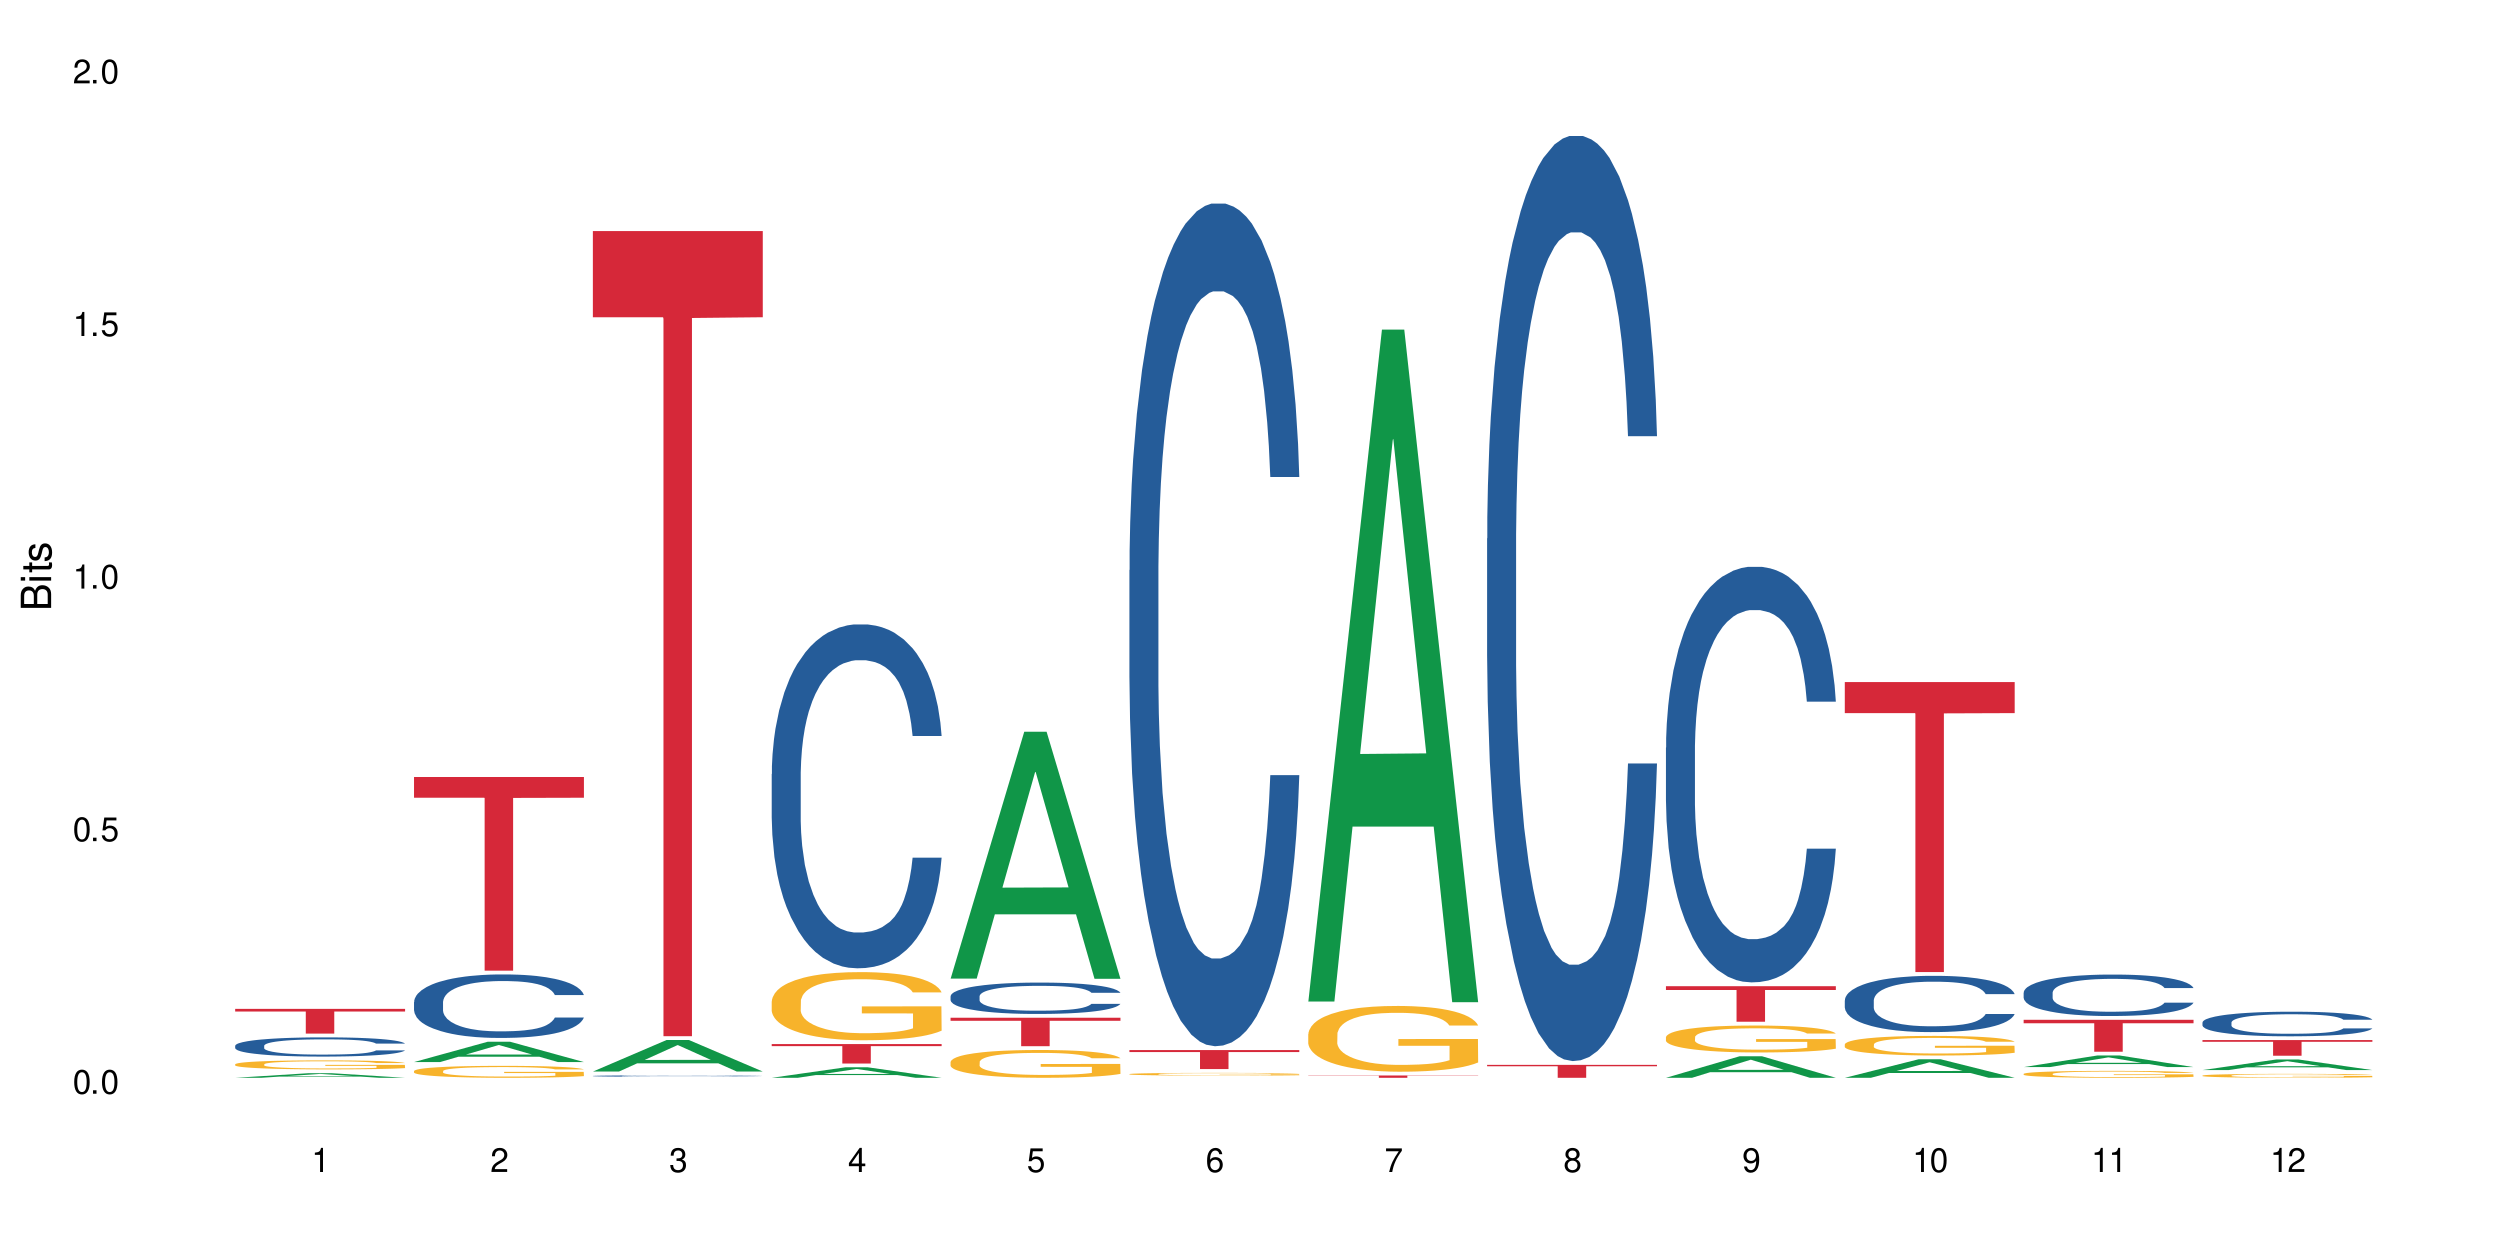 <?xml version="1.0" encoding="UTF-8"?>
<svg xmlns="http://www.w3.org/2000/svg" xmlns:xlink="http://www.w3.org/1999/xlink" width="720" height="360" viewBox="0 0 720 360">
<defs>
<g>
<g id="glyph-0-0">
</g>
<g id="glyph-0-1">
<path d="M 2.641 -6.938 C 2 -6.938 1.422 -6.656 1.078 -6.172 C 0.641 -5.562 0.406 -4.641 0.406 -3.359 C 0.406 -1.016 1.188 0.219 2.641 0.219 C 4.078 0.219 4.859 -1.016 4.859 -3.297 C 4.859 -4.641 4.656 -5.547 4.203 -6.172 C 3.844 -6.656 3.281 -6.938 2.641 -6.938 Z M 2.641 -6.188 C 3.547 -6.188 4 -5.25 4 -3.375 C 4 -1.406 3.562 -0.484 2.625 -0.484 C 1.734 -0.484 1.281 -1.438 1.281 -3.344 C 1.281 -5.25 1.734 -6.188 2.641 -6.188 Z M 2.641 -6.188 "/>
</g>
<g id="glyph-0-2">
<path d="M 1.828 -1 L 0.828 -1 L 0.828 0 L 1.828 0 Z M 1.828 -1 "/>
</g>
<g id="glyph-0-3">
<path d="M 4.562 -6.797 L 1.062 -6.797 L 0.547 -3.094 L 1.328 -3.094 C 1.719 -3.562 2.047 -3.734 2.578 -3.734 C 3.484 -3.734 4.062 -3.109 4.062 -2.094 C 4.062 -1.125 3.484 -0.531 2.578 -0.531 C 1.828 -0.531 1.375 -0.906 1.188 -1.672 L 0.328 -1.672 C 0.453 -1.109 0.547 -0.844 0.75 -0.594 C 1.125 -0.078 1.828 0.219 2.594 0.219 C 3.969 0.219 4.922 -0.781 4.922 -2.219 C 4.922 -3.562 4.031 -4.484 2.719 -4.484 C 2.25 -4.484 1.859 -4.359 1.469 -4.062 L 1.734 -5.969 L 4.562 -5.969 Z M 4.562 -6.797 "/>
</g>
<g id="glyph-0-4">
<path d="M 2.484 -4.938 L 2.484 0 L 3.328 0 L 3.328 -6.938 L 2.766 -6.938 C 2.469 -5.875 2.281 -5.734 0.984 -5.562 L 0.984 -4.938 Z M 2.484 -4.938 "/>
</g>
<g id="glyph-0-5">
<path d="M 4.859 -0.828 L 1.281 -0.828 C 1.359 -1.406 1.672 -1.781 2.5 -2.281 L 3.469 -2.828 C 4.406 -3.344 4.906 -4.062 4.906 -4.906 C 4.906 -5.484 4.672 -6.031 4.266 -6.406 C 3.859 -6.766 3.375 -6.938 2.719 -6.938 C 1.859 -6.938 1.219 -6.625 0.844 -6.031 C 0.609 -5.672 0.5 -5.234 0.484 -4.531 L 1.328 -4.531 C 1.359 -5.016 1.406 -5.281 1.531 -5.516 C 1.75 -5.938 2.188 -6.203 2.703 -6.203 C 3.469 -6.203 4.031 -5.641 4.031 -4.891 C 4.031 -4.344 3.719 -3.859 3.125 -3.516 L 2.234 -3 C 0.812 -2.172 0.406 -1.531 0.328 -0.016 L 4.859 -0.016 Z M 4.859 -0.828 "/>
</g>
<g id="glyph-0-6">
<path d="M 2.125 -3.188 L 2.578 -3.188 C 3.5 -3.188 3.984 -2.766 3.984 -1.922 C 3.984 -1.062 3.469 -0.531 2.594 -0.531 C 1.656 -0.531 1.203 -1 1.156 -2.016 L 0.312 -2.016 C 0.344 -1.453 0.438 -1.094 0.609 -0.781 C 0.953 -0.109 1.625 0.219 2.547 0.219 C 3.953 0.219 4.859 -0.625 4.859 -1.938 C 4.859 -2.828 4.516 -3.297 3.703 -3.594 C 4.344 -3.844 4.656 -4.328 4.656 -5.031 C 4.656 -6.219 3.875 -6.938 2.578 -6.938 C 1.203 -6.938 0.484 -6.172 0.453 -4.703 L 1.297 -4.703 C 1.312 -5.125 1.344 -5.359 1.453 -5.578 C 1.641 -5.969 2.062 -6.203 2.594 -6.203 C 3.344 -6.203 3.797 -5.75 3.797 -5 C 3.797 -4.516 3.609 -4.219 3.25 -4.047 C 3.016 -3.953 2.703 -3.922 2.125 -3.906 Z M 2.125 -3.188 "/>
</g>
<g id="glyph-0-7">
<path d="M 3.141 -1.672 L 3.141 0 L 3.984 0 L 3.984 -1.672 L 4.984 -1.672 L 4.984 -2.438 L 3.984 -2.438 L 3.984 -6.938 L 3.359 -6.938 L 0.266 -2.578 L 0.266 -1.672 Z M 3.141 -2.438 L 1 -2.438 L 3.141 -5.5 Z M 3.141 -2.438 "/>
</g>
<g id="glyph-0-8">
<path d="M 4.781 -5.125 C 4.609 -6.266 3.891 -6.938 2.844 -6.938 C 2.094 -6.938 1.422 -6.578 1.031 -5.953 C 0.594 -5.266 0.406 -4.422 0.406 -3.172 C 0.406 -2 0.578 -1.25 0.984 -0.641 C 1.359 -0.078 1.953 0.219 2.703 0.219 C 3.984 0.219 4.922 -0.75 4.922 -2.094 C 4.922 -3.375 4.062 -4.281 2.844 -4.281 C 2.172 -4.281 1.641 -4.031 1.281 -3.516 C 1.281 -5.234 1.828 -6.188 2.797 -6.188 C 3.391 -6.188 3.797 -5.797 3.938 -5.125 Z M 2.734 -3.531 C 3.547 -3.531 4.062 -2.953 4.062 -2.031 C 4.062 -1.156 3.484 -0.531 2.703 -0.531 C 1.922 -0.531 1.328 -1.188 1.328 -2.078 C 1.328 -2.938 1.906 -3.531 2.734 -3.531 Z M 2.734 -3.531 "/>
</g>
<g id="glyph-0-9">
<path d="M 4.984 -6.797 L 0.438 -6.797 L 0.438 -5.969 L 4.109 -5.969 C 2.5 -3.656 1.828 -2.234 1.328 0 L 2.219 0 C 2.594 -2.172 3.453 -4.047 4.984 -6.094 Z M 4.984 -6.797 "/>
</g>
<g id="glyph-0-10">
<path d="M 3.75 -3.656 C 4.469 -4.094 4.688 -4.438 4.688 -5.078 C 4.688 -6.172 3.844 -6.938 2.641 -6.938 C 1.438 -6.938 0.594 -6.172 0.594 -5.094 C 0.594 -4.438 0.812 -4.094 1.516 -3.656 C 0.734 -3.266 0.359 -2.703 0.359 -1.922 C 0.359 -0.656 1.281 0.219 2.641 0.219 C 3.984 0.219 4.922 -0.656 4.922 -1.922 C 4.922 -2.703 4.531 -3.266 3.75 -3.656 Z M 2.641 -6.188 C 3.359 -6.188 3.812 -5.75 3.812 -5.062 C 3.812 -4.406 3.344 -3.984 2.641 -3.984 C 1.922 -3.984 1.453 -4.406 1.453 -5.078 C 1.453 -5.75 1.922 -6.188 2.641 -6.188 Z M 2.641 -3.266 C 3.484 -3.266 4.062 -2.719 4.062 -1.906 C 4.062 -1.078 3.484 -0.531 2.625 -0.531 C 1.797 -0.531 1.219 -1.094 1.219 -1.906 C 1.219 -2.719 1.781 -3.266 2.641 -3.266 Z M 2.641 -3.266 "/>
</g>
<g id="glyph-0-11">
<path d="M 0.516 -1.578 C 0.672 -0.453 1.406 0.219 2.438 0.219 C 3.188 0.219 3.859 -0.141 4.266 -0.766 C 4.688 -1.453 4.891 -2.297 4.891 -3.547 C 4.891 -4.719 4.703 -5.453 4.312 -6.078 C 3.938 -6.641 3.344 -6.938 2.594 -6.938 C 1.297 -6.938 0.359 -5.969 0.359 -4.625 C 0.359 -3.344 1.234 -2.453 2.453 -2.453 C 3.094 -2.453 3.578 -2.672 4.016 -3.203 C 4 -1.484 3.469 -0.531 2.5 -0.531 C 1.906 -0.531 1.484 -0.906 1.359 -1.578 Z M 2.578 -6.203 C 3.375 -6.203 3.969 -5.531 3.969 -4.641 C 3.969 -3.797 3.391 -3.188 2.547 -3.188 C 1.734 -3.188 1.234 -3.766 1.234 -4.688 C 1.234 -5.562 1.797 -6.203 2.578 -6.203 Z M 2.578 -6.203 "/>
</g>
<g id="glyph-1-0">
</g>
<g id="glyph-1-1">
<path d="M 0 -0.953 L 0 -4.891 C 0 -5.719 -0.234 -6.344 -0.734 -6.797 C -1.188 -7.234 -1.812 -7.469 -2.5 -7.469 C -3.547 -7.469 -4.188 -7 -4.625 -5.875 C -4.984 -6.688 -5.625 -7.094 -6.531 -7.094 C -7.172 -7.094 -7.734 -6.859 -8.141 -6.391 C -8.562 -5.922 -8.75 -5.344 -8.75 -4.5 L -8.75 -0.953 Z M -4.984 -2.062 L -7.766 -2.062 L -7.766 -4.219 C -7.766 -4.844 -7.688 -5.203 -7.453 -5.5 C -7.219 -5.812 -6.859 -5.969 -6.375 -5.969 C -5.891 -5.969 -5.531 -5.812 -5.297 -5.5 C -5.062 -5.203 -4.984 -4.844 -4.984 -4.219 Z M -0.984 -2.062 L -4 -2.062 L -4 -4.781 C -4 -5.766 -3.438 -6.359 -2.484 -6.359 C -1.547 -6.359 -0.984 -5.766 -0.984 -4.781 Z M -0.984 -2.062 "/>
</g>
<g id="glyph-1-2">
<path d="M -6.281 -1.797 L -6.281 -0.797 L 0 -0.797 L 0 -1.797 Z M -8.75 -1.797 L -8.75 -0.797 L -7.484 -0.797 L -7.484 -1.797 Z M -8.75 -1.797 "/>
</g>
<g id="glyph-1-3">
<path d="M -6.281 -3.047 L -6.281 -2.016 L -8.016 -2.016 L -8.016 -1.016 L -6.281 -1.016 L -6.281 -0.172 L -5.469 -0.172 L -5.469 -1.016 L -0.719 -1.016 C -0.078 -1.016 0.281 -1.453 0.281 -2.234 C 0.281 -2.5 0.25 -2.719 0.188 -3.047 L -0.641 -3.047 C -0.609 -2.906 -0.594 -2.766 -0.594 -2.562 C -0.594 -2.141 -0.719 -2.016 -1.156 -2.016 L -5.469 -2.016 L -5.469 -3.047 Z M -6.281 -3.047 "/>
</g>
<g id="glyph-1-4">
<path d="M -4.531 -5.25 C -5.766 -5.25 -6.469 -4.422 -6.469 -2.969 C -6.469 -1.516 -5.719 -0.562 -4.547 -0.562 C -3.562 -0.562 -3.094 -1.062 -2.734 -2.562 L -2.516 -3.484 C -2.344 -4.188 -2.094 -4.469 -1.641 -4.469 C -1.047 -4.469 -0.641 -3.875 -0.641 -3 C -0.641 -2.453 -0.797 -2 -1.062 -1.75 C -1.25 -1.594 -1.422 -1.531 -1.875 -1.469 L -1.875 -0.406 C -0.422 -0.453 0.281 -1.266 0.281 -2.922 C 0.281 -4.5 -0.5 -5.516 -1.719 -5.516 C -2.656 -5.516 -3.172 -4.984 -3.469 -3.734 L -3.703 -2.766 C -3.891 -1.953 -4.156 -1.609 -4.594 -1.609 C -5.188 -1.609 -5.547 -2.125 -5.547 -2.938 C -5.547 -3.75 -5.203 -4.172 -4.531 -4.203 Z M -4.531 -5.25 "/>
</g>
</g>
</defs>
<rect x="-72" y="-36" width="864" height="432" fill="rgb(100%, 100%, 100%)" fill-opacity="1"/>
<path fill-rule="nonzero" fill="rgb(6.275%, 58.824%, 28.235%)" fill-opacity="1" d="M 67.73 310.406 L 67.785 310.406 L 88.957 309.074 L 95.387 309.074 L 116.664 310.406 L 109.188 310.406 L 103.855 310.059 L 80.488 310.059 L 75.258 310.406 L 67.73 310.406 L 82.734 309.914 L 101.711 309.914 L 92.25 309.293 L 92.145 309.289 L 92.039 309.293 L 82.684 309.914 L 82.734 309.914 Z M 67.73 310.406 "/>
<path fill-rule="nonzero" fill="rgb(14.51%, 36.078%, 60%)" fill-opacity="1" d="M 67.73 301.172 L 67.789 301.164 L 67.789 301.043 L 67.969 300.852 L 68.387 300.609 L 68.805 300.441 L 69.879 300.145 L 71.371 299.855 L 72.922 299.633 L 74.055 299.5 L 75.07 299.402 L 77.398 299.215 L 78.891 299.117 L 80.5 299.031 L 82.469 298.945 L 83.902 298.895 L 87.125 298.812 L 89.512 298.777 L 91.363 298.762 L 95.359 298.762 L 97.746 298.785 L 99.477 298.809 L 101.387 298.848 L 102.996 298.895 L 105.801 299.008 L 108.309 299.148 L 109.441 299.23 L 111.234 299.387 L 112.605 299.539 L 113.559 299.668 L 114.633 299.855 L 115.59 300.082 L 116.305 300.34 L 116.664 300.559 L 108.309 300.559 L 107.891 300.355 L 107.414 300.199 L 106.52 299.992 L 105.625 299.844 L 104.371 299.699 L 103.238 299.602 L 101.684 299.508 L 100.312 299.445 L 98.879 299.402 L 97.508 299.371 L 94.883 299.34 L 91.84 299.34 L 90.707 299.352 L 88.379 299.391 L 87.125 299.426 L 85.336 299.496 L 84.082 299.562 L 82.59 299.664 L 81.574 299.75 L 80.32 299.883 L 79.426 299.996 L 78.414 300.164 L 77.816 300.289 L 77.277 300.434 L 76.801 300.598 L 76.441 300.777 L 76.203 300.965 L 76.086 301.145 L 76.086 301.93 L 76.203 302.113 L 76.504 302.324 L 77.277 302.633 L 78.414 302.902 L 79.727 303.113 L 80.977 303.266 L 81.695 303.336 L 82.648 303.418 L 84.141 303.516 L 86.289 303.617 L 87.543 303.66 L 89.453 303.699 L 91.422 303.719 L 94.047 303.719 L 96.375 303.699 L 97.926 303.676 L 99.535 303.633 L 101.746 303.547 L 103.117 303.469 L 104.312 303.371 L 105.207 303.273 L 105.801 303.195 L 106.699 303.035 L 107.414 302.863 L 107.949 302.688 L 108.309 302.516 L 116.664 302.516 L 116.305 302.719 L 115.77 302.914 L 115.23 303.062 L 114.395 303.238 L 113.441 303.395 L 112.066 303.574 L 110.934 303.688 L 109.441 303.816 L 108.07 303.91 L 106.578 303.996 L 104.371 304.098 L 102.938 304.148 L 101.387 304.195 L 99.535 304.234 L 97.211 304.27 L 94.703 304.293 L 92.375 304.297 L 89.871 304.285 L 88.02 304.266 L 85.574 304.219 L 82.531 304.129 L 80.32 304.035 L 78.59 303.938 L 77.102 303.836 L 75.43 303.699 L 73.281 303.477 L 71.969 303.305 L 71.074 303.164 L 70.059 302.965 L 69.344 302.789 L 68.508 302.508 L 67.91 302.148 L 67.73 301.867 Z M 67.73 301.172 "/>
<path fill-rule="nonzero" fill="rgb(96.863%, 70.196%, 16.863%)" fill-opacity="1" d="M 67.73 306.5 L 67.789 306.496 L 67.789 306.449 L 68.031 306.344 L 68.625 306.195 L 69.402 306.074 L 70.238 305.98 L 70.773 305.93 L 71.668 305.859 L 72.445 305.805 L 74.414 305.699 L 76.922 305.598 L 78.293 305.555 L 79.844 305.516 L 82.051 305.473 L 83.066 305.453 L 86.172 305.418 L 89.691 305.395 L 93.57 305.387 L 95.359 305.387 L 97.805 305.398 L 101.148 305.422 L 103.059 305.449 L 104.551 305.473 L 106.102 305.5 L 108.012 305.551 L 109.801 305.605 L 111.234 305.664 L 112.664 305.734 L 113.859 305.809 L 114.871 305.895 L 115.77 305.992 L 116.305 306.078 L 116.664 306.16 L 108.367 306.16 L 107.891 306.078 L 107.355 306.012 L 106.461 305.934 L 105.562 305.875 L 104.668 305.832 L 102.996 305.77 L 101.566 305.73 L 99.777 305.699 L 98.047 305.676 L 96.074 305.664 L 94.883 305.66 L 91.719 305.66 L 88.855 305.676 L 87.184 305.695 L 85.992 305.715 L 84.32 305.75 L 83.305 305.777 L 82.707 305.797 L 80.918 305.871 L 79.727 305.938 L 79.07 305.98 L 78.234 306.051 L 77.637 306.117 L 76.98 306.211 L 76.621 306.281 L 76.145 306.445 L 76.086 306.871 L 76.266 306.961 L 76.621 307.059 L 77.102 307.145 L 77.816 307.234 L 78.531 307.305 L 79.785 307.395 L 80.859 307.457 L 81.695 307.496 L 83.305 307.562 L 83.961 307.582 L 85.512 307.625 L 87.125 307.66 L 89.094 307.688 L 90.586 307.703 L 92.973 307.715 L 96.016 307.715 L 99.598 307.699 L 101.863 307.68 L 103.414 307.66 L 104.43 307.645 L 105.684 307.617 L 106.578 307.594 L 107.414 307.57 L 108.43 307.527 L 108.43 306.961 L 93.688 306.961 L 93.688 306.691 L 116.602 306.691 L 116.664 307.617 L 115.41 307.684 L 113.859 307.746 L 112.367 307.793 L 110.816 307.832 L 108.605 307.879 L 106.816 307.906 L 104.07 307.938 L 101.566 307.961 L 98.941 307.977 L 96.613 307.98 L 93.867 307.984 L 91.422 307.98 L 88.797 307.965 L 86.707 307.945 L 84.797 307.922 L 82.887 307.891 L 80.5 307.844 L 78.949 307.801 L 77.34 307.75 L 75.727 307.691 L 74.297 307.629 L 73.34 307.578 L 72.387 307.523 L 71.371 307.449 L 70.418 307.371 L 69.699 307.297 L 69.043 307.215 L 68.566 307.133 L 68.09 307.027 L 67.852 306.941 L 67.73 306.867 Z M 67.73 306.5 "/>
<path fill-rule="nonzero" fill="rgb(83.922%, 15.686%, 22.353%)" fill-opacity="1" d="M 67.73 290.555 L 116.664 290.555 L 116.664 291.316 L 96.27 291.32 L 96.27 297.676 L 88.066 297.676 L 88.066 291.328 L 87.945 291.316 L 67.73 291.316 Z M 67.73 290.555 "/>
<path fill-rule="nonzero" fill="rgb(6.275%, 58.824%, 28.235%)" fill-opacity="1" d="M 119.238 305.871 L 119.289 305.863 L 140.465 300.02 L 146.895 300.02 L 168.172 305.875 L 160.695 305.875 L 155.363 304.348 L 131.996 304.348 L 126.766 305.871 L 119.238 305.871 L 134.242 303.715 L 153.219 303.707 L 143.758 300.977 L 143.652 300.969 L 143.547 300.988 L 134.191 303.707 L 134.242 303.715 Z M 119.238 305.871 "/>
<path fill-rule="nonzero" fill="rgb(14.51%, 36.078%, 60%)" fill-opacity="1" d="M 119.238 288.602 L 119.297 288.586 L 119.297 288.184 L 119.477 287.551 L 119.895 286.746 L 120.312 286.195 L 121.387 285.211 L 122.879 284.258 L 124.43 283.523 L 125.562 283.086 L 126.578 282.754 L 128.906 282.137 L 130.398 281.816 L 132.008 281.535 L 133.977 281.25 L 135.41 281.082 L 138.633 280.816 L 141.02 280.699 L 142.871 280.648 L 146.867 280.648 L 149.254 280.715 L 150.984 280.797 L 152.895 280.934 L 154.504 281.082 L 157.309 281.449 L 159.816 281.918 L 160.949 282.184 L 162.742 282.703 L 164.113 283.203 L 165.066 283.641 L 166.141 284.258 L 167.098 285.008 L 167.812 285.863 L 168.172 286.582 L 159.816 286.582 L 159.398 285.91 L 158.922 285.395 L 158.027 284.707 L 157.133 284.223 L 155.879 283.738 L 154.746 283.422 L 153.191 283.105 L 151.82 282.902 L 150.387 282.754 L 149.016 282.652 L 146.391 282.555 L 143.348 282.555 L 142.211 282.586 L 139.887 282.719 L 138.633 282.836 L 136.844 283.07 L 135.59 283.289 L 134.098 283.621 L 133.082 283.906 L 131.828 284.34 L 130.934 284.727 L 129.922 285.277 L 129.324 285.695 L 128.785 286.164 L 128.309 286.715 L 127.949 287.301 L 127.711 287.918 L 127.594 288.52 L 127.594 291.109 L 127.711 291.711 L 128.012 292.414 L 128.785 293.434 L 129.922 294.316 L 131.234 295.02 L 132.484 295.52 L 133.203 295.754 L 134.156 296.023 L 135.648 296.355 L 137.797 296.691 L 139.051 296.824 L 140.961 296.957 L 142.93 297.023 L 145.555 297.023 L 147.883 296.957 L 149.434 296.875 L 151.043 296.742 L 153.254 296.457 L 154.625 296.191 L 155.816 295.871 L 156.715 295.555 L 157.309 295.289 L 158.207 294.77 L 158.922 294.199 L 159.457 293.617 L 159.816 293.047 L 168.172 293.047 L 167.812 293.715 L 167.277 294.367 L 166.738 294.852 L 165.902 295.438 L 164.949 295.957 L 163.574 296.539 L 162.441 296.926 L 160.949 297.344 L 159.578 297.66 L 158.086 297.945 L 155.879 298.277 L 154.445 298.445 L 152.895 298.598 L 151.043 298.73 L 148.719 298.848 L 146.211 298.914 L 143.883 298.93 L 141.379 298.898 L 139.527 298.828 L 137.082 298.68 L 134.039 298.379 L 131.828 298.062 L 130.098 297.742 L 128.605 297.41 L 126.938 296.957 L 124.789 296.223 L 123.477 295.656 L 122.582 295.188 L 121.566 294.535 L 120.852 293.949 L 120.016 293.016 L 119.418 291.828 L 119.238 290.91 Z M 119.238 288.602 "/>
<path fill-rule="nonzero" fill="rgb(96.863%, 70.196%, 16.863%)" fill-opacity="1" d="M 119.238 308.438 L 119.297 308.438 L 119.297 308.371 L 119.535 308.23 L 120.133 308.035 L 120.91 307.875 L 121.746 307.75 L 122.281 307.684 L 123.176 307.59 L 123.953 307.52 L 125.922 307.379 L 128.43 307.246 L 129.801 307.191 L 131.352 307.137 L 133.559 307.078 L 134.574 307.055 L 137.676 307.004 L 141.199 306.973 L 145.078 306.965 L 146.867 306.969 L 149.312 306.98 L 152.656 307.016 L 154.566 307.047 L 156.059 307.078 L 157.609 307.117 L 159.52 307.18 L 161.309 307.258 L 162.742 307.332 L 164.172 307.426 L 165.367 307.527 L 166.379 307.637 L 167.277 307.77 L 167.812 307.879 L 168.172 307.988 L 159.875 307.988 L 159.398 307.879 L 158.863 307.793 L 157.965 307.691 L 157.07 307.613 L 156.176 307.555 L 154.504 307.473 L 153.074 307.422 L 151.281 307.379 L 149.551 307.352 L 147.582 307.332 L 146.391 307.324 L 143.227 307.324 L 140.363 307.348 L 138.691 307.371 L 137.5 307.398 L 135.828 307.445 L 134.812 307.484 L 134.215 307.508 L 132.426 307.605 L 131.234 307.695 L 130.578 307.754 L 129.742 307.848 L 129.145 307.934 L 128.488 308.059 L 128.129 308.152 L 127.652 308.367 L 127.594 308.934 L 127.773 309.051 L 128.129 309.18 L 128.605 309.293 L 129.324 309.414 L 130.039 309.504 L 131.293 309.629 L 132.367 309.711 L 133.203 309.762 L 134.812 309.848 L 135.469 309.875 L 137.02 309.934 L 138.633 309.977 L 140.602 310.016 L 142.094 310.031 L 144.48 310.047 L 147.523 310.047 L 151.105 310.031 L 153.371 310.004 L 154.922 309.98 L 155.938 309.957 L 157.191 309.922 L 158.086 309.891 L 158.922 309.855 L 159.938 309.805 L 159.938 309.051 L 145.195 309.047 L 145.195 308.695 L 168.109 308.695 L 168.172 309.922 L 166.918 310.008 L 165.367 310.09 L 163.875 310.152 L 162.324 310.207 L 160.113 310.266 L 158.324 310.305 L 155.578 310.348 L 153.074 310.375 L 150.449 310.395 L 148.121 310.402 L 145.375 310.406 L 142.93 310.402 L 140.305 310.383 L 138.215 310.355 L 136.305 310.324 L 134.395 310.285 L 132.008 310.219 L 130.457 310.164 L 128.848 310.098 L 127.234 310.02 L 125.801 309.934 L 124.848 309.871 L 123.895 309.793 L 122.879 309.699 L 121.926 309.594 L 121.207 309.496 L 120.551 309.387 L 120.074 309.281 L 119.598 309.141 L 119.359 309.027 L 119.238 308.93 Z M 119.238 308.438 "/>
<path fill-rule="nonzero" fill="rgb(83.922%, 15.686%, 22.353%)" fill-opacity="1" d="M 119.238 223.777 L 168.172 223.777 L 168.172 229.746 L 147.777 229.801 L 147.777 279.559 L 139.574 279.559 L 139.574 229.852 L 139.453 229.746 L 119.238 229.746 Z M 119.238 223.777 "/>
<path fill-rule="nonzero" fill="rgb(6.275%, 58.824%, 28.235%)" fill-opacity="1" d="M 170.746 308.602 L 170.797 308.594 L 191.973 299.52 L 198.402 299.52 L 219.68 308.609 L 212.203 308.609 L 206.871 306.238 L 183.504 306.238 L 178.273 308.602 L 170.746 308.602 L 185.75 305.254 L 204.727 305.246 L 195.266 301.004 L 195.16 300.996 L 195.055 301.02 L 185.699 305.246 L 185.75 305.254 Z M 170.746 308.602 "/>
<path fill-rule="nonzero" fill="rgb(14.51%, 36.078%, 60%)" fill-opacity="1" d="M 170.746 309.879 L 170.805 309.875 L 170.805 309.867 L 170.984 309.855 L 171.402 309.836 L 171.82 309.824 L 172.895 309.801 L 174.387 309.781 L 175.938 309.766 L 177.07 309.754 L 178.086 309.746 L 180.414 309.734 L 181.906 309.727 L 183.516 309.719 L 185.484 309.715 L 186.918 309.711 L 190.141 309.703 L 192.527 309.699 L 200.762 309.699 L 202.492 309.703 L 204.402 309.707 L 206.012 309.711 L 208.816 309.719 L 211.324 309.727 L 212.457 309.734 L 214.25 309.746 L 215.621 309.758 L 216.574 309.766 L 217.648 309.781 L 218.605 309.797 L 219.32 309.816 L 219.68 309.832 L 211.324 309.832 L 210.906 309.816 L 210.43 309.805 L 209.535 309.789 L 208.641 309.781 L 207.387 309.77 L 206.25 309.762 L 204.699 309.754 L 203.328 309.75 L 201.895 309.746 L 200.523 309.746 L 197.898 309.742 L 193.719 309.742 L 191.395 309.746 L 190.141 309.75 L 188.352 309.754 L 187.098 309.758 L 185.605 309.766 L 184.59 309.773 L 183.336 309.781 L 182.441 309.789 L 181.426 309.805 L 180.832 309.812 L 180.293 309.824 L 179.816 309.836 L 179.457 309.848 L 179.219 309.863 L 179.102 309.875 L 179.102 309.934 L 179.219 309.945 L 179.52 309.961 L 180.293 309.984 L 181.426 310.004 L 182.742 310.02 L 183.992 310.031 L 184.711 310.035 L 185.664 310.043 L 187.156 310.051 L 189.305 310.059 L 190.559 310.062 L 192.469 310.062 L 194.438 310.066 L 197.062 310.066 L 199.391 310.062 L 200.941 310.062 L 202.551 310.059 L 204.762 310.051 L 206.133 310.047 L 207.324 310.039 L 208.223 310.031 L 208.816 310.027 L 209.711 310.016 L 210.43 310.004 L 210.965 309.988 L 211.324 309.977 L 219.68 309.977 L 219.32 309.992 L 218.785 310.004 L 218.246 310.016 L 217.41 310.031 L 216.457 310.043 L 215.082 310.055 L 213.949 310.062 L 212.457 310.07 L 211.086 310.078 L 209.594 310.086 L 207.387 310.094 L 205.953 310.098 L 204.402 310.102 L 202.551 310.102 L 200.227 310.105 L 197.719 310.105 L 195.391 310.109 L 192.887 310.105 L 191.035 310.105 L 188.59 310.102 L 185.547 310.094 L 183.336 310.09 L 181.605 310.082 L 180.113 310.074 L 178.445 310.062 L 176.297 310.047 L 174.984 310.035 L 174.086 310.023 L 173.074 310.008 L 172.355 309.996 L 171.523 309.977 L 170.926 309.949 L 170.746 309.93 Z M 170.746 309.879 "/>
<path fill-rule="nonzero" fill="rgb(83.922%, 15.686%, 22.353%)" fill-opacity="1" d="M 170.746 66.543 L 219.68 66.543 L 219.68 91.363 L 199.285 91.582 L 199.285 298.43 L 191.078 298.43 L 191.078 91.801 L 190.961 91.363 L 170.746 91.363 Z M 170.746 66.543 "/>
<path fill-rule="nonzero" fill="rgb(6.275%, 58.824%, 28.235%)" fill-opacity="1" d="M 222.254 310.402 L 222.305 310.402 L 243.48 307.379 L 249.91 307.379 L 271.188 310.406 L 263.711 310.406 L 258.379 309.617 L 235.008 309.617 L 229.781 310.402 L 222.254 310.402 L 237.258 309.289 L 256.234 309.285 L 246.773 307.871 L 246.668 307.871 L 246.562 307.879 L 237.207 309.285 L 237.258 309.289 Z M 222.254 310.402 "/>
<path fill-rule="nonzero" fill="rgb(14.51%, 36.078%, 60%)" fill-opacity="1" d="M 222.254 222.93 L 222.312 222.84 L 222.312 220.668 L 222.492 217.227 L 222.91 212.883 L 223.328 209.895 L 224.402 204.555 L 225.895 199.395 L 227.445 195.41 L 228.578 193.055 L 229.594 191.246 L 231.922 187.898 L 233.414 186.176 L 235.023 184.637 L 236.992 183.098 L 238.426 182.191 L 241.648 180.746 L 244.035 180.109 L 245.883 179.84 L 249.883 179.84 L 252.27 180.203 L 254 180.656 L 255.91 181.379 L 257.52 182.191 L 260.324 184.184 L 262.832 186.719 L 263.965 188.168 L 265.754 190.973 L 267.129 193.691 L 268.082 196.043 L 269.156 199.395 L 270.113 203.469 L 270.828 208.086 L 271.188 211.977 L 262.832 211.977 L 262.414 208.355 L 261.938 205.551 L 261.043 201.836 L 260.145 199.211 L 258.895 196.586 L 257.758 194.867 L 256.207 193.148 L 254.836 192.062 L 253.402 191.246 L 252.031 190.703 L 249.406 190.16 L 246.363 190.16 L 245.227 190.34 L 242.902 191.066 L 241.648 191.699 L 239.855 192.965 L 238.605 194.145 L 237.113 195.953 L 236.098 197.492 L 234.844 199.848 L 233.949 201.93 L 232.934 204.914 L 232.34 207.18 L 231.801 209.715 L 231.324 212.699 L 230.965 215.871 L 230.727 219.219 L 230.609 222.477 L 230.609 236.508 L 230.727 239.77 L 231.027 243.57 L 231.801 249.094 L 232.934 253.891 L 234.25 257.691 L 235.5 260.41 L 236.219 261.676 L 237.172 263.125 L 238.664 264.934 L 240.812 266.746 L 242.066 267.469 L 243.977 268.195 L 245.945 268.555 L 248.57 268.555 L 250.898 268.195 L 252.449 267.742 L 254.059 267.016 L 256.266 265.477 L 257.641 264.031 L 258.832 262.309 L 259.73 260.59 L 260.324 259.141 L 261.219 256.336 L 261.938 253.258 L 262.473 250.09 L 262.832 247.012 L 271.188 247.012 L 270.828 250.633 L 270.289 254.164 L 269.754 256.789 L 268.918 259.957 L 267.965 262.762 L 266.59 265.93 L 265.457 268.012 L 263.965 270.277 L 262.594 271.996 L 261.102 273.535 L 258.895 275.348 L 257.461 276.25 L 255.91 277.066 L 254.059 277.789 L 251.73 278.422 L 249.227 278.785 L 246.898 278.875 L 244.391 278.695 L 242.543 278.332 L 240.098 277.52 L 237.051 275.891 L 234.844 274.168 L 233.113 272.449 L 231.621 270.637 L 229.953 268.195 L 227.805 264.211 L 226.492 261.133 L 225.594 258.598 L 224.582 255.066 L 223.863 251.898 L 223.031 246.828 L 222.434 240.402 L 222.254 235.422 Z M 222.254 222.93 "/>
<path fill-rule="nonzero" fill="rgb(96.863%, 70.196%, 16.863%)" fill-opacity="1" d="M 222.254 288.375 L 222.312 288.355 L 222.312 287.996 L 222.551 287.191 L 223.148 286.078 L 223.926 285.164 L 224.762 284.449 L 225.297 284.07 L 226.191 283.535 L 226.969 283.141 L 228.938 282.332 L 231.445 281.578 L 232.816 281.258 L 234.367 280.953 L 236.574 280.609 L 237.59 280.484 L 240.691 280.199 L 244.215 280.02 L 248.094 279.965 L 249.883 279.984 L 252.328 280.055 L 255.672 280.254 L 257.582 280.434 L 259.07 280.609 L 260.625 280.844 L 262.535 281.203 L 264.324 281.633 L 265.754 282.062 L 267.188 282.602 L 268.383 283.176 L 269.395 283.801 L 270.289 284.555 L 270.828 285.184 L 271.188 285.809 L 262.891 285.809 L 262.414 285.184 L 261.875 284.699 L 260.98 284.105 L 260.086 283.676 L 259.191 283.336 L 257.52 282.871 L 256.09 282.582 L 254.297 282.332 L 252.566 282.172 L 250.598 282.062 L 249.406 282.027 L 246.242 282.027 L 243.379 282.152 L 241.707 282.297 L 240.516 282.441 L 238.844 282.707 L 237.828 282.922 L 237.23 283.066 L 235.441 283.621 L 234.25 284.125 L 233.59 284.465 L 232.758 285.004 L 232.16 285.488 L 231.504 286.203 L 231.145 286.742 L 230.668 287.961 L 230.609 291.188 L 230.785 291.871 L 231.145 292.605 L 231.621 293.25 L 232.34 293.93 L 233.055 294.453 L 234.309 295.152 L 235.383 295.617 L 236.219 295.922 L 237.828 296.406 L 238.484 296.566 L 240.035 296.891 L 241.648 297.141 L 243.617 297.355 L 245.109 297.465 L 247.496 297.555 L 250.539 297.555 L 254.121 297.445 L 256.387 297.301 L 257.938 297.16 L 258.953 297.031 L 260.207 296.836 L 261.102 296.656 L 261.938 296.461 L 262.949 296.156 L 262.949 291.871 L 248.211 291.852 L 248.211 289.844 L 271.125 289.824 L 271.188 296.836 L 269.934 297.32 L 268.383 297.785 L 266.891 298.145 L 265.34 298.449 L 263.129 298.789 L 261.34 299.004 L 258.594 299.258 L 256.09 299.418 L 253.465 299.523 L 251.137 299.578 L 248.391 299.598 L 245.945 299.562 L 243.32 299.453 L 241.23 299.309 L 239.32 299.129 L 237.41 298.898 L 235.023 298.52 L 233.473 298.215 L 231.859 297.84 L 230.25 297.391 L 228.816 296.906 L 227.863 296.531 L 226.91 296.102 L 225.895 295.562 L 224.938 294.953 L 224.223 294.398 L 223.566 293.77 L 223.09 293.18 L 222.613 292.371 L 222.375 291.727 L 222.254 291.172 Z M 222.254 288.375 "/>
<path fill-rule="nonzero" fill="rgb(83.922%, 15.686%, 22.353%)" fill-opacity="1" d="M 222.254 300.688 L 271.188 300.688 L 271.188 301.285 L 250.793 301.289 L 250.793 306.289 L 242.586 306.289 L 242.586 301.297 L 242.469 301.285 L 222.254 301.285 Z M 222.254 300.688 "/>
<path fill-rule="nonzero" fill="rgb(6.275%, 58.824%, 28.235%)" fill-opacity="1" d="M 273.762 281.832 L 273.812 281.766 L 294.984 210.742 L 301.418 210.742 L 322.695 281.898 L 315.219 281.898 L 309.887 263.324 L 286.516 263.324 L 281.289 281.832 L 273.762 281.832 L 288.766 255.641 L 307.742 255.574 L 298.281 222.367 L 298.176 222.301 L 298.07 222.5 L 288.711 255.574 L 288.766 255.641 Z M 273.762 281.832 "/>
<path fill-rule="nonzero" fill="rgb(14.51%, 36.078%, 60%)" fill-opacity="1" d="M 273.762 286.918 L 273.82 286.91 L 273.82 286.711 L 274 286.398 L 274.418 286 L 274.836 285.73 L 275.91 285.242 L 277.402 284.77 L 278.953 284.406 L 280.086 284.195 L 281.102 284.027 L 283.43 283.723 L 284.922 283.566 L 286.531 283.426 L 288.5 283.285 L 289.934 283.203 L 293.156 283.07 L 295.543 283.012 L 297.391 282.988 L 301.391 282.988 L 303.777 283.02 L 305.508 283.062 L 307.418 283.129 L 309.027 283.203 L 311.832 283.383 L 314.34 283.617 L 315.473 283.746 L 317.262 284.004 L 318.637 284.25 L 319.59 284.465 L 320.664 284.77 L 321.621 285.145 L 322.336 285.562 L 322.695 285.918 L 314.34 285.918 L 313.922 285.59 L 313.445 285.332 L 312.551 284.996 L 311.652 284.754 L 310.402 284.516 L 309.266 284.359 L 307.715 284.203 L 306.344 284.102 L 304.91 284.027 L 303.539 283.98 L 300.914 283.93 L 297.871 283.93 L 296.734 283.945 L 294.41 284.012 L 293.156 284.07 L 291.363 284.184 L 290.113 284.293 L 288.621 284.457 L 287.605 284.598 L 286.352 284.812 L 285.457 285.004 L 284.441 285.273 L 283.848 285.48 L 283.309 285.711 L 282.832 285.984 L 282.473 286.273 L 282.234 286.578 L 282.117 286.875 L 282.117 288.156 L 282.234 288.453 L 282.535 288.801 L 283.309 289.305 L 284.441 289.742 L 285.754 290.09 L 287.008 290.336 L 287.727 290.453 L 288.68 290.582 L 290.172 290.75 L 292.32 290.914 L 293.574 290.98 L 295.484 291.047 L 297.453 291.078 L 300.078 291.078 L 302.406 291.047 L 303.957 291.004 L 305.566 290.938 L 307.773 290.797 L 309.148 290.668 L 310.34 290.508 L 311.234 290.352 L 311.832 290.219 L 312.727 289.965 L 313.445 289.684 L 313.98 289.395 L 314.34 289.113 L 322.695 289.113 L 322.336 289.445 L 321.797 289.766 L 321.262 290.008 L 320.426 290.297 L 319.473 290.551 L 318.098 290.84 L 316.965 291.031 L 315.473 291.234 L 314.102 291.395 L 312.609 291.535 L 310.402 291.699 L 308.969 291.781 L 307.418 291.855 L 305.566 291.922 L 303.238 291.98 L 300.734 292.012 L 298.406 292.02 L 295.898 292.004 L 294.051 291.973 L 291.605 291.898 L 288.559 291.75 L 286.352 291.59 L 284.621 291.434 L 283.129 291.27 L 281.461 291.047 L 279.312 290.684 L 278 290.402 L 277.102 290.172 L 276.09 289.848 L 275.371 289.559 L 274.535 289.098 L 273.941 288.512 L 273.762 288.059 Z M 273.762 286.918 "/>
<path fill-rule="nonzero" fill="rgb(96.863%, 70.196%, 16.863%)" fill-opacity="1" d="M 273.762 305.828 L 273.82 305.82 L 273.82 305.672 L 274.059 305.344 L 274.656 304.891 L 275.434 304.52 L 276.27 304.227 L 276.805 304.07 L 277.699 303.852 L 278.477 303.691 L 280.445 303.363 L 282.949 303.055 L 284.324 302.922 L 285.875 302.797 L 288.082 302.66 L 289.098 302.609 L 292.199 302.492 L 295.723 302.418 L 299.602 302.395 L 301.391 302.402 L 303.836 302.434 L 307.18 302.512 L 309.09 302.586 L 310.578 302.66 L 312.133 302.754 L 314.039 302.902 L 315.832 303.078 L 317.262 303.25 L 318.695 303.473 L 319.891 303.707 L 320.902 303.961 L 321.797 304.27 L 322.336 304.523 L 322.695 304.781 L 314.398 304.781 L 313.922 304.523 L 313.383 304.328 L 312.488 304.086 L 311.594 303.91 L 310.699 303.77 L 309.027 303.582 L 307.598 303.465 L 305.805 303.363 L 304.074 303.297 L 302.105 303.25 L 300.914 303.238 L 297.75 303.238 L 294.887 303.289 L 293.215 303.348 L 292.02 303.406 L 290.352 303.516 L 289.336 303.602 L 288.738 303.66 L 286.949 303.887 L 285.754 304.094 L 285.098 304.23 L 284.266 304.453 L 283.668 304.648 L 283.012 304.941 L 282.652 305.16 L 282.176 305.66 L 282.117 306.977 L 282.293 307.254 L 282.652 307.555 L 283.129 307.816 L 283.848 308.094 L 284.562 308.309 L 285.816 308.594 L 286.891 308.781 L 287.727 308.906 L 289.336 309.105 L 289.992 309.172 L 291.543 309.301 L 293.156 309.406 L 295.125 309.492 L 296.617 309.535 L 299.004 309.574 L 302.047 309.574 L 305.625 309.527 L 307.895 309.469 L 309.445 309.41 L 310.461 309.359 L 311.715 309.281 L 312.609 309.207 L 313.445 309.125 L 314.457 309.004 L 314.457 307.254 L 299.719 307.246 L 299.719 306.426 L 322.633 306.418 L 322.695 309.281 L 321.441 309.477 L 319.891 309.668 L 318.398 309.812 L 316.844 309.938 L 314.637 310.078 L 312.848 310.164 L 310.102 310.27 L 307.598 310.332 L 304.969 310.379 L 302.645 310.398 L 299.898 310.406 L 297.453 310.391 L 294.824 310.348 L 292.738 310.289 L 290.828 310.219 L 288.918 310.121 L 286.531 309.969 L 284.98 309.844 L 283.367 309.691 L 281.758 309.508 L 280.324 309.309 L 279.371 309.156 L 278.414 308.98 L 277.402 308.762 L 276.445 308.512 L 275.73 308.285 L 275.074 308.031 L 274.598 307.789 L 274.121 307.457 L 273.879 307.195 L 273.762 306.969 Z M 273.762 305.828 "/>
<path fill-rule="nonzero" fill="rgb(83.922%, 15.686%, 22.353%)" fill-opacity="1" d="M 273.762 293.109 L 322.695 293.109 L 322.695 293.988 L 302.301 293.996 L 302.301 301.309 L 294.094 301.309 L 294.094 294.004 L 293.977 293.988 L 273.762 293.988 Z M 273.762 293.109 "/>
<path fill-rule="nonzero" fill="rgb(14.51%, 36.078%, 60%)" fill-opacity="1" d="M 325.27 164.227 L 325.328 164.004 L 325.328 158.68 L 325.508 150.25 L 325.926 139.602 L 326.344 132.281 L 327.418 119.191 L 328.91 106.547 L 330.461 96.785 L 331.594 91.02 L 332.609 86.582 L 334.938 78.375 L 336.43 74.16 L 338.039 70.387 L 340.008 66.617 L 341.441 64.398 L 344.664 60.848 L 347.051 59.297 L 348.898 58.629 L 352.898 58.629 L 355.285 59.52 L 357.016 60.629 L 358.926 62.402 L 360.535 64.398 L 363.34 69.277 L 365.848 75.492 L 366.98 79.039 L 368.77 85.918 L 370.145 92.57 L 371.098 98.34 L 372.172 106.547 L 373.129 116.531 L 373.844 127.844 L 374.199 137.383 L 365.848 137.383 L 365.43 128.508 L 364.953 121.633 L 364.055 112.535 L 363.16 106.105 L 361.91 99.672 L 360.773 95.457 L 359.223 91.242 L 357.852 88.578 L 356.418 86.582 L 355.047 85.25 L 352.422 83.922 L 349.379 83.922 L 348.242 84.363 L 345.914 86.137 L 344.664 87.691 L 342.871 90.797 L 341.621 93.68 L 340.129 98.117 L 339.113 101.891 L 337.859 107.656 L 336.965 112.758 L 335.949 120.078 L 335.355 125.625 L 334.816 131.836 L 334.34 139.156 L 333.98 146.922 L 333.742 155.129 L 333.625 163.117 L 333.625 197.5 L 333.742 205.488 L 334.039 214.805 L 334.816 228.336 L 335.949 240.094 L 337.262 249.41 L 338.516 256.066 L 339.234 259.172 L 340.188 262.719 L 341.68 267.156 L 343.828 271.594 L 345.082 273.367 L 346.988 275.145 L 348.961 276.031 L 351.586 276.031 L 353.914 275.145 L 355.465 274.035 L 357.074 272.258 L 359.281 268.488 L 360.656 264.938 L 361.848 260.723 L 362.742 256.508 L 363.34 252.961 L 364.234 246.082 L 364.953 238.539 L 365.488 230.777 L 365.848 223.234 L 374.199 223.234 L 373.844 232.105 L 373.305 240.758 L 372.77 247.191 L 371.934 254.957 L 370.98 261.832 L 369.605 269.598 L 368.473 274.699 L 366.98 280.246 L 365.609 284.461 L 364.117 288.23 L 361.91 292.668 L 360.477 294.887 L 358.926 296.883 L 357.074 298.656 L 354.746 300.211 L 352.242 301.098 L 349.914 301.32 L 347.406 300.875 L 345.559 299.988 L 343.109 297.992 L 340.066 294 L 337.859 289.785 L 336.129 285.57 L 334.637 281.133 L 332.965 275.145 L 330.82 265.383 L 329.504 257.84 L 328.609 251.629 L 327.598 242.977 L 326.879 235.211 L 326.043 222.789 L 325.449 207.039 L 325.27 194.84 Z M 325.27 164.227 "/>
<path fill-rule="nonzero" fill="rgb(96.863%, 70.196%, 16.863%)" fill-opacity="1" d="M 325.27 309.328 L 325.328 309.328 L 325.328 309.312 L 325.566 309.281 L 326.164 309.234 L 326.941 309.199 L 327.773 309.172 L 328.312 309.156 L 329.207 309.133 L 329.984 309.117 L 331.953 309.086 L 334.457 309.055 L 335.832 309.043 L 337.383 309.031 L 339.59 309.016 L 340.605 309.012 L 343.707 309 L 347.23 308.992 L 351.109 308.988 L 352.898 308.992 L 355.344 308.992 L 358.688 309 L 360.594 309.008 L 362.086 309.016 L 363.641 309.023 L 365.547 309.039 L 367.34 309.059 L 368.77 309.074 L 370.203 309.098 L 371.395 309.117 L 372.41 309.145 L 373.305 309.176 L 373.844 309.199 L 374.199 309.227 L 365.906 309.227 L 365.43 309.199 L 364.891 309.18 L 363.996 309.156 L 362.207 309.125 L 360.535 309.105 L 359.105 309.094 L 357.312 309.086 L 355.582 309.078 L 353.613 309.074 L 349.258 309.074 L 346.395 309.078 L 344.723 309.082 L 343.527 309.09 L 341.859 309.102 L 340.844 309.109 L 340.246 309.113 L 338.457 309.137 L 337.262 309.156 L 336.605 309.172 L 335.77 309.191 L 335.176 309.211 L 334.52 309.242 L 334.16 309.262 L 333.684 309.312 L 333.625 309.441 L 333.801 309.469 L 334.16 309.5 L 334.637 309.523 L 335.355 309.551 L 336.07 309.574 L 337.324 309.602 L 338.398 309.621 L 339.234 309.633 L 340.844 309.652 L 341.5 309.66 L 343.051 309.672 L 344.664 309.68 L 346.633 309.691 L 348.125 309.695 L 350.512 309.699 L 353.555 309.699 L 357.133 309.695 L 359.402 309.688 L 360.953 309.684 L 361.969 309.676 L 363.223 309.668 L 364.117 309.66 L 364.953 309.652 L 365.965 309.641 L 365.965 309.469 L 351.227 309.469 L 351.227 309.387 L 374.141 309.387 L 374.199 309.668 L 372.949 309.688 L 371.395 309.707 L 369.906 309.723 L 368.352 309.734 L 366.145 309.746 L 364.355 309.758 L 361.609 309.766 L 359.105 309.773 L 356.477 309.777 L 354.152 309.781 L 351.406 309.781 L 348.961 309.777 L 346.332 309.773 L 344.246 309.77 L 340.426 309.754 L 338.039 309.738 L 336.488 309.727 L 334.875 309.711 L 333.266 309.691 L 331.832 309.672 L 330.879 309.656 L 329.922 309.641 L 328.91 309.617 L 327.953 309.594 L 327.238 309.57 L 326.582 309.547 L 326.105 309.523 L 325.625 309.488 L 325.387 309.465 L 325.27 309.441 Z M 325.27 309.328 "/>
<path fill-rule="nonzero" fill="rgb(83.922%, 15.686%, 22.353%)" fill-opacity="1" d="M 325.27 302.41 L 374.199 302.41 L 374.199 302.996 L 353.809 303.004 L 353.809 307.898 L 345.602 307.898 L 345.602 303.008 L 345.484 302.996 L 325.27 302.996 Z M 325.27 302.41 "/>
<path fill-rule="nonzero" fill="rgb(6.275%, 58.824%, 28.235%)" fill-opacity="1" d="M 376.777 288.445 L 376.828 288.262 L 398 94.934 L 404.43 94.934 L 425.707 288.625 L 418.234 288.625 L 412.902 238.066 L 389.531 238.066 L 384.305 288.445 L 376.777 288.445 L 391.781 217.148 L 410.758 216.969 L 401.293 126.578 L 401.191 126.395 L 401.086 126.941 L 391.727 216.969 L 391.781 217.148 Z M 376.777 288.445 "/>
<path fill-rule="nonzero" fill="rgb(96.863%, 70.196%, 16.863%)" fill-opacity="1" d="M 376.777 297.828 L 376.836 297.809 L 376.836 297.465 L 377.074 296.684 L 377.672 295.613 L 378.449 294.73 L 379.281 294.039 L 379.82 293.676 L 380.715 293.156 L 381.492 292.777 L 383.461 291.996 L 385.965 291.27 L 387.34 290.961 L 388.891 290.668 L 391.098 290.336 L 392.113 290.215 L 395.215 289.941 L 398.734 289.766 L 402.613 289.715 L 404.406 289.73 L 406.852 289.801 L 410.195 289.992 L 412.102 290.164 L 413.594 290.336 L 415.148 290.562 L 417.055 290.91 L 418.848 291.324 L 420.277 291.738 L 421.711 292.258 L 422.902 292.812 L 423.918 293.418 L 424.812 294.145 L 425.352 294.75 L 425.707 295.352 L 417.414 295.352 L 416.938 294.75 L 416.398 294.281 L 415.504 293.711 L 414.609 293.297 L 413.715 292.965 L 412.043 292.516 L 410.609 292.238 L 408.82 291.996 L 407.09 291.844 L 405.121 291.738 L 403.93 291.703 L 400.766 291.703 L 397.902 291.824 L 396.23 291.965 L 395.035 292.102 L 393.367 292.359 L 392.352 292.57 L 391.754 292.707 L 389.965 293.242 L 388.77 293.727 L 388.113 294.055 L 387.277 294.574 L 386.684 295.043 L 386.027 295.734 L 385.668 296.254 L 385.191 297.43 L 385.129 300.543 L 385.309 301.199 L 385.668 301.91 L 386.145 302.531 L 386.859 303.188 L 387.578 303.691 L 388.832 304.363 L 389.906 304.816 L 390.738 305.109 L 392.352 305.574 L 393.008 305.73 L 394.559 306.043 L 396.172 306.285 L 398.141 306.492 L 399.633 306.598 L 402.02 306.684 L 405.062 306.684 L 408.641 306.578 L 410.91 306.441 L 412.461 306.301 L 413.477 306.18 L 414.73 305.992 L 415.625 305.816 L 416.461 305.629 L 417.473 305.332 L 417.473 301.199 L 402.734 301.184 L 402.734 299.246 L 425.648 299.227 L 425.707 305.992 L 424.457 306.457 L 422.902 306.906 L 421.414 307.254 L 419.859 307.547 L 417.652 307.875 L 415.863 308.082 L 413.117 308.324 L 410.609 308.48 L 407.984 308.586 L 405.66 308.637 L 402.914 308.656 L 400.469 308.621 L 397.84 308.516 L 395.754 308.379 L 393.844 308.203 L 391.934 307.98 L 389.547 307.617 L 387.996 307.324 L 386.383 306.961 L 384.773 306.527 L 383.34 306.059 L 382.387 305.695 L 381.43 305.281 L 380.418 304.762 L 379.461 304.176 L 378.746 303.637 L 378.09 303.031 L 377.613 302.461 L 377.133 301.684 L 376.895 301.062 L 376.777 300.523 Z M 376.777 297.828 "/>
<path fill-rule="nonzero" fill="rgb(83.922%, 15.686%, 22.353%)" fill-opacity="1" d="M 376.777 309.742 L 425.707 309.742 L 425.707 309.816 L 405.316 309.816 L 405.316 310.406 L 397.109 310.406 L 397.109 309.816 L 376.777 309.816 Z M 376.777 309.742 "/>
<path fill-rule="nonzero" fill="rgb(14.51%, 36.078%, 60%)" fill-opacity="1" d="M 428.285 155.094 L 428.344 154.852 L 428.344 149.008 L 428.523 139.754 L 428.941 128.062 L 429.359 120.027 L 430.434 105.66 L 431.926 91.777 L 433.477 81.062 L 434.609 74.73 L 435.625 69.859 L 437.949 60.848 L 439.441 56.223 L 441.055 52.082 L 443.023 47.941 L 444.457 45.508 L 447.68 41.609 L 450.066 39.906 L 451.914 39.176 L 455.914 39.176 L 458.301 40.148 L 460.031 41.367 L 461.941 43.316 L 463.551 45.508 L 466.355 50.863 L 468.863 57.684 L 469.996 61.582 L 471.785 69.129 L 473.16 76.434 L 474.113 82.766 L 475.188 91.777 L 476.141 102.734 L 476.859 115.156 L 477.215 125.629 L 468.863 125.629 L 468.445 115.887 L 467.969 108.336 L 467.07 98.352 L 466.176 91.289 L 464.922 84.227 L 463.789 79.602 L 462.238 74.973 L 460.867 72.051 L 459.434 69.859 L 458.062 68.398 L 455.434 66.938 L 452.391 66.938 L 451.258 67.426 L 448.93 69.371 L 447.68 71.078 L 445.887 74.488 L 444.633 77.652 L 443.145 82.523 L 442.129 86.664 L 440.875 92.996 L 439.98 98.598 L 438.965 106.633 L 438.367 112.719 L 437.832 119.539 L 437.355 127.574 L 436.996 136.098 L 436.758 145.109 L 436.637 153.875 L 436.637 191.625 L 436.758 200.391 L 437.055 210.617 L 437.832 225.473 L 438.965 238.379 L 440.277 248.609 L 441.531 255.914 L 442.246 259.324 L 443.203 263.219 L 444.695 268.09 L 446.844 272.961 L 448.094 274.91 L 450.004 276.855 L 451.973 277.832 L 454.602 277.832 L 456.926 276.855 L 458.48 275.641 L 460.09 273.691 L 462.297 269.551 L 463.672 265.656 L 464.863 261.027 L 465.758 256.402 L 466.355 252.504 L 467.25 244.957 L 467.969 236.676 L 468.504 228.152 L 468.863 219.871 L 477.215 219.871 L 476.859 229.613 L 476.32 239.109 L 475.785 246.172 L 474.949 254.695 L 473.992 262.246 L 472.621 270.77 L 471.488 276.371 L 469.996 282.457 L 468.625 287.086 L 467.133 291.227 L 464.922 296.098 L 463.492 298.531 L 461.941 300.723 L 460.09 302.672 L 457.762 304.375 L 455.258 305.352 L 452.93 305.594 L 450.422 305.105 L 448.574 304.133 L 446.125 301.941 L 443.082 297.559 L 440.875 292.93 L 439.145 288.305 L 437.652 283.434 L 435.98 276.855 L 433.832 266.141 L 432.52 257.863 L 431.625 251.043 L 430.613 241.547 L 429.895 233.023 L 429.059 219.387 L 428.465 202.094 L 428.285 188.699 Z M 428.285 155.094 "/>
<path fill-rule="nonzero" fill="rgb(83.922%, 15.686%, 22.353%)" fill-opacity="1" d="M 428.285 306.684 L 477.215 306.684 L 477.215 307.082 L 456.824 307.086 L 456.824 310.406 L 448.617 310.406 L 448.617 307.09 L 448.5 307.082 L 428.285 307.082 Z M 428.285 306.684 "/>
<path fill-rule="nonzero" fill="rgb(6.275%, 58.824%, 28.235%)" fill-opacity="1" d="M 479.793 310.402 L 479.844 310.395 L 501.016 304.199 L 507.445 304.199 L 528.723 310.406 L 521.25 310.406 L 515.914 308.785 L 492.547 308.785 L 487.32 310.402 L 479.793 310.402 L 494.797 308.117 L 513.773 308.109 L 504.309 305.215 L 504.207 305.207 L 504.102 305.227 L 494.742 308.109 L 494.797 308.117 Z M 479.793 310.402 "/>
<path fill-rule="nonzero" fill="rgb(14.51%, 36.078%, 60%)" fill-opacity="1" d="M 479.793 215.324 L 479.852 215.215 L 479.852 212.586 L 480.031 208.43 L 480.449 203.18 L 480.867 199.57 L 481.941 193.113 L 483.434 186.879 L 484.984 182.066 L 486.117 179.223 L 487.133 177.031 L 489.457 172.984 L 490.949 170.906 L 492.562 169.047 L 494.531 167.188 L 495.965 166.094 L 499.184 164.344 L 501.574 163.578 L 503.422 163.25 L 507.422 163.25 L 509.809 163.688 L 511.539 164.234 L 513.449 165.109 L 515.059 166.094 L 517.863 168.5 L 520.371 171.562 L 521.504 173.312 L 523.293 176.703 L 524.668 179.988 L 525.621 182.832 L 526.695 186.879 L 527.648 191.801 L 528.367 197.383 L 528.723 202.086 L 520.371 202.086 L 519.953 197.711 L 519.473 194.316 L 518.578 189.832 L 517.684 186.66 L 516.43 183.488 L 515.297 181.41 L 513.746 179.332 L 512.375 178.02 L 510.941 177.031 L 509.57 176.375 L 506.941 175.719 L 503.898 175.719 L 502.766 175.938 L 500.438 176.812 L 499.184 177.578 L 497.395 179.113 L 496.141 180.535 L 494.648 182.723 L 493.637 184.582 L 492.383 187.426 L 491.488 189.941 L 490.473 193.551 L 489.875 196.289 L 489.34 199.352 L 488.863 202.961 L 488.504 206.789 L 488.266 210.836 L 488.145 214.777 L 488.145 231.73 L 488.266 235.672 L 488.562 240.266 L 489.34 246.938 L 490.473 252.738 L 491.785 257.332 L 493.039 260.613 L 493.754 262.145 L 494.711 263.895 L 496.203 266.082 L 498.352 268.27 L 499.602 269.148 L 501.512 270.023 L 503.48 270.461 L 506.109 270.461 L 508.434 270.023 L 509.988 269.477 L 511.598 268.598 L 513.805 266.738 L 515.18 264.988 L 516.371 262.91 L 517.266 260.832 L 517.863 259.082 L 518.758 255.691 L 519.473 251.973 L 520.012 248.141 L 520.371 244.422 L 528.723 244.422 L 528.367 248.797 L 527.828 253.066 L 527.293 256.238 L 526.457 260.066 L 525.5 263.457 L 524.129 267.285 L 522.996 269.805 L 521.504 272.539 L 520.133 274.617 L 518.641 276.477 L 516.43 278.664 L 515 279.758 L 513.449 280.742 L 511.598 281.617 L 509.27 282.383 L 506.766 282.82 L 504.438 282.93 L 501.93 282.711 L 500.082 282.273 L 497.633 281.289 L 494.59 279.32 L 492.383 277.242 L 490.652 275.164 L 489.16 272.977 L 487.488 270.023 L 485.34 265.207 L 484.027 261.488 L 483.133 258.426 L 482.117 254.16 L 481.402 250.328 L 480.566 244.203 L 479.969 236.438 L 479.793 230.418 Z M 479.793 215.324 "/>
<path fill-rule="nonzero" fill="rgb(96.863%, 70.196%, 16.863%)" fill-opacity="1" d="M 479.793 298.676 L 479.852 298.668 L 479.852 298.527 L 480.09 298.207 L 480.688 297.77 L 481.461 297.406 L 482.297 297.125 L 482.836 296.977 L 483.73 296.762 L 484.504 296.605 L 486.477 296.289 L 488.98 295.988 L 490.355 295.863 L 491.906 295.742 L 494.113 295.605 L 495.129 295.559 L 498.23 295.445 L 501.75 295.375 L 505.629 295.352 L 507.422 295.359 L 509.867 295.387 L 513.207 295.465 L 515.117 295.535 L 516.609 295.605 L 518.16 295.699 L 520.07 295.84 L 521.863 296.012 L 523.293 296.18 L 524.727 296.395 L 525.918 296.621 L 526.934 296.867 L 527.828 297.168 L 528.367 297.414 L 528.723 297.66 L 520.43 297.66 L 519.953 297.414 L 519.414 297.223 L 518.52 296.988 L 517.625 296.82 L 516.73 296.684 L 515.059 296.5 L 513.625 296.387 L 511.836 296.289 L 510.105 296.223 L 508.137 296.18 L 506.941 296.168 L 503.781 296.168 L 500.918 296.215 L 499.246 296.273 L 498.051 296.328 L 496.383 296.438 L 495.367 296.52 L 494.77 296.578 L 492.98 296.797 L 491.785 296.996 L 491.129 297.129 L 490.293 297.344 L 489.699 297.535 L 489.043 297.816 L 488.684 298.031 L 488.207 298.512 L 488.145 299.789 L 488.324 300.059 L 488.684 300.348 L 489.16 300.602 L 489.875 300.871 L 490.594 301.078 L 491.844 301.355 L 492.918 301.539 L 493.754 301.66 L 495.367 301.852 L 496.023 301.914 L 497.574 302.043 L 499.184 302.141 L 501.156 302.227 L 502.648 302.27 L 505.035 302.305 L 508.078 302.305 L 511.656 302.262 L 513.926 302.203 L 515.477 302.148 L 516.492 302.098 L 517.742 302.02 L 518.641 301.949 L 519.473 301.871 L 520.488 301.75 L 520.488 300.059 L 505.75 300.051 L 505.75 299.258 L 528.664 299.25 L 528.723 302.02 L 527.473 302.211 L 525.918 302.395 L 524.426 302.539 L 522.875 302.656 L 520.668 302.793 L 518.879 302.879 L 516.133 302.977 L 513.625 303.039 L 511 303.082 L 508.672 303.105 L 505.93 303.109 L 503.48 303.098 L 500.855 303.055 L 498.77 302.996 L 496.859 302.926 L 494.949 302.836 L 492.562 302.688 L 491.012 302.566 L 489.398 302.418 L 487.789 302.238 L 486.355 302.047 L 485.402 301.898 L 484.445 301.73 L 483.434 301.516 L 482.477 301.277 L 481.762 301.055 L 481.105 300.809 L 480.629 300.574 L 480.148 300.254 L 479.91 300 L 479.793 299.781 Z M 479.793 298.676 "/>
<path fill-rule="nonzero" fill="rgb(83.922%, 15.686%, 22.353%)" fill-opacity="1" d="M 479.793 284.02 L 528.723 284.02 L 528.723 285.117 L 508.332 285.125 L 508.332 294.262 L 500.125 294.262 L 500.125 285.137 L 500.008 285.117 L 479.793 285.117 Z M 479.793 284.02 "/>
<path fill-rule="nonzero" fill="rgb(6.275%, 58.824%, 28.235%)" fill-opacity="1" d="M 531.301 310.402 L 531.352 310.398 L 552.523 305.078 L 558.953 305.078 L 580.23 310.406 L 572.754 310.406 L 567.422 309.016 L 544.055 309.016 L 538.828 310.402 L 531.301 310.402 L 546.305 308.441 L 565.281 308.438 L 555.816 305.949 L 555.715 305.945 L 555.609 305.961 L 546.25 308.438 L 546.305 308.441 Z M 531.301 310.402 "/>
<path fill-rule="nonzero" fill="rgb(14.51%, 36.078%, 60%)" fill-opacity="1" d="M 531.301 288.094 L 531.359 288.082 L 531.359 287.727 L 531.539 287.16 L 531.957 286.453 L 532.375 285.961 L 533.449 285.09 L 534.938 284.246 L 536.492 283.594 L 537.625 283.207 L 538.641 282.91 L 540.965 282.363 L 542.457 282.082 L 544.07 281.832 L 546.039 281.578 L 547.473 281.43 L 550.691 281.195 L 553.078 281.09 L 554.93 281.047 L 558.93 281.047 L 561.316 281.105 L 563.047 281.18 L 564.953 281.297 L 566.566 281.43 L 569.371 281.758 L 571.879 282.172 L 573.012 282.406 L 574.801 282.867 L 576.172 283.312 L 577.129 283.695 L 578.203 284.246 L 579.156 284.91 L 579.875 285.668 L 580.23 286.305 L 571.879 286.305 L 571.461 285.711 L 570.98 285.25 L 570.086 284.645 L 569.191 284.215 L 567.938 283.785 L 566.805 283.504 L 565.254 283.223 L 563.883 283.043 L 562.449 282.91 L 561.078 282.824 L 558.449 282.734 L 555.406 282.734 L 554.273 282.762 L 551.945 282.883 L 550.691 282.984 L 548.902 283.191 L 547.648 283.387 L 546.156 283.684 L 545.145 283.934 L 543.891 284.32 L 542.996 284.66 L 541.98 285.148 L 541.383 285.52 L 540.848 285.934 L 540.371 286.422 L 540.012 286.941 L 539.773 287.488 L 539.652 288.02 L 539.652 290.316 L 539.773 290.852 L 540.07 291.473 L 540.848 292.375 L 541.98 293.16 L 543.293 293.781 L 544.547 294.227 L 545.262 294.434 L 546.219 294.672 L 547.711 294.969 L 549.859 295.262 L 551.109 295.383 L 553.02 295.5 L 554.988 295.559 L 557.613 295.559 L 559.941 295.5 L 561.492 295.426 L 563.105 295.309 L 565.312 295.055 L 566.688 294.82 L 567.879 294.539 L 568.773 294.258 L 569.371 294.02 L 570.266 293.559 L 570.98 293.055 L 571.52 292.539 L 571.879 292.035 L 580.23 292.035 L 579.875 292.629 L 579.336 293.203 L 578.801 293.633 L 577.965 294.152 L 577.008 294.613 L 575.637 295.129 L 574.504 295.469 L 573.012 295.84 L 571.637 296.121 L 570.148 296.375 L 567.938 296.672 L 566.508 296.82 L 564.953 296.953 L 563.105 297.07 L 560.777 297.176 L 558.273 297.234 L 555.945 297.246 L 553.438 297.219 L 551.59 297.16 L 549.141 297.027 L 546.098 296.758 L 543.891 296.477 L 542.16 296.195 L 540.668 295.898 L 538.996 295.5 L 536.848 294.848 L 535.535 294.344 L 534.641 293.93 L 533.625 293.352 L 532.91 292.836 L 532.074 292.004 L 531.477 290.953 L 531.301 290.141 Z M 531.301 288.094 "/>
<path fill-rule="nonzero" fill="rgb(96.863%, 70.196%, 16.863%)" fill-opacity="1" d="M 531.301 300.758 L 531.359 300.754 L 531.359 300.648 L 531.598 300.418 L 532.195 300.098 L 532.969 299.836 L 533.805 299.629 L 534.344 299.52 L 535.238 299.363 L 536.012 299.25 L 537.984 299.02 L 540.488 298.801 L 541.863 298.707 L 543.414 298.621 L 545.621 298.523 L 546.637 298.488 L 549.738 298.402 L 553.258 298.352 L 557.137 298.336 L 558.93 298.344 L 561.375 298.363 L 564.715 298.418 L 566.625 298.473 L 568.117 298.523 L 569.668 298.59 L 571.578 298.695 L 573.367 298.816 L 574.801 298.941 L 576.234 299.098 L 577.426 299.262 L 578.441 299.441 L 579.336 299.66 L 579.875 299.84 L 580.23 300.02 L 571.938 300.02 L 571.461 299.84 L 570.922 299.699 L 570.027 299.531 L 569.133 299.406 L 568.238 299.309 L 566.566 299.172 L 565.133 299.09 L 563.344 299.02 L 561.613 298.973 L 559.645 298.941 L 558.449 298.93 L 555.289 298.93 L 552.422 298.969 L 550.754 299.008 L 549.559 299.051 L 547.887 299.129 L 546.875 299.188 L 546.277 299.23 L 544.488 299.391 L 543.293 299.535 L 542.637 299.633 L 541.801 299.789 L 541.203 299.926 L 540.547 300.133 L 540.191 300.289 L 539.715 300.641 L 539.652 301.57 L 539.832 301.766 L 540.191 301.977 L 540.668 302.164 L 541.383 302.359 L 542.102 302.508 L 543.352 302.711 L 544.426 302.844 L 545.262 302.934 L 546.875 303.07 L 547.531 303.117 L 549.082 303.211 L 550.691 303.285 L 552.664 303.344 L 554.152 303.375 L 556.543 303.402 L 559.586 303.402 L 563.164 303.371 L 565.434 303.328 L 566.984 303.289 L 568 303.254 L 569.25 303.195 L 570.148 303.145 L 570.98 303.086 L 571.996 303 L 571.996 301.766 L 557.258 301.762 L 557.258 301.184 L 580.172 301.176 L 580.23 303.195 L 578.977 303.336 L 577.426 303.469 L 575.934 303.574 L 574.383 303.66 L 572.176 303.758 L 570.387 303.82 L 567.641 303.891 L 565.133 303.938 L 562.508 303.969 L 560.18 303.984 L 557.438 303.992 L 554.988 303.98 L 552.363 303.949 L 550.277 303.906 L 548.367 303.855 L 546.457 303.789 L 544.07 303.68 L 542.52 303.594 L 540.906 303.484 L 539.297 303.355 L 537.863 303.215 L 536.91 303.109 L 535.953 302.984 L 534.938 302.828 L 533.984 302.652 L 533.27 302.492 L 532.613 302.312 L 532.133 302.141 L 531.656 301.91 L 531.418 301.723 L 531.301 301.562 Z M 531.301 300.758 "/>
<path fill-rule="nonzero" fill="rgb(83.922%, 15.686%, 22.353%)" fill-opacity="1" d="M 531.301 196.434 L 580.23 196.434 L 580.23 205.375 L 559.84 205.453 L 559.84 279.957 L 551.633 279.957 L 551.633 205.531 L 551.516 205.375 L 531.301 205.375 Z M 531.301 196.434 "/>
<path fill-rule="nonzero" fill="rgb(6.275%, 58.824%, 28.235%)" fill-opacity="1" d="M 582.809 307.32 L 582.859 307.316 L 604.031 303.98 L 610.461 303.98 L 631.738 307.324 L 624.262 307.324 L 618.93 306.449 L 595.562 306.449 L 590.336 307.32 L 582.809 307.32 L 597.812 306.09 L 616.789 306.086 L 607.324 304.527 L 607.219 304.523 L 607.117 304.531 L 597.758 306.086 L 597.812 306.09 Z M 582.809 307.32 "/>
<path fill-rule="nonzero" fill="rgb(14.51%, 36.078%, 60%)" fill-opacity="1" d="M 582.809 285.875 L 582.867 285.863 L 582.867 285.602 L 583.047 285.188 L 583.465 284.664 L 583.883 284.301 L 584.957 283.66 L 586.445 283.035 L 588 282.555 L 589.133 282.273 L 590.148 282.055 L 592.473 281.652 L 593.965 281.441 L 595.578 281.258 L 597.547 281.07 L 598.977 280.965 L 602.199 280.789 L 604.586 280.711 L 606.438 280.68 L 610.438 280.68 L 612.824 280.723 L 614.555 280.777 L 616.461 280.863 L 618.074 280.965 L 620.879 281.203 L 623.383 281.508 L 624.52 281.684 L 626.309 282.023 L 627.68 282.348 L 628.637 282.633 L 629.711 283.035 L 630.664 283.527 L 631.383 284.086 L 631.738 284.555 L 623.383 284.555 L 622.969 284.117 L 622.488 283.777 L 621.594 283.332 L 620.699 283.016 L 619.445 282.699 L 618.312 282.492 L 616.762 282.285 L 615.387 282.152 L 613.957 282.055 L 612.582 281.988 L 609.957 281.922 L 606.914 281.922 L 605.781 281.945 L 603.453 282.031 L 602.199 282.109 L 600.41 282.262 L 599.156 282.402 L 597.664 282.621 L 596.652 282.809 L 595.398 283.09 L 594.504 283.344 L 593.488 283.703 L 592.891 283.977 L 592.355 284.281 L 591.879 284.641 L 591.52 285.023 L 591.281 285.426 L 591.16 285.82 L 591.16 287.512 L 591.281 287.902 L 591.578 288.363 L 592.355 289.027 L 593.488 289.605 L 594.801 290.062 L 596.055 290.391 L 596.77 290.543 L 597.727 290.719 L 599.219 290.938 L 601.367 291.156 L 602.617 291.242 L 604.527 291.328 L 606.496 291.375 L 609.121 291.375 L 611.449 291.328 L 613 291.277 L 614.613 291.188 L 616.82 291.004 L 618.191 290.828 L 619.387 290.621 L 620.281 290.414 L 620.879 290.238 L 621.773 289.902 L 622.488 289.531 L 623.027 289.148 L 623.383 288.777 L 631.738 288.777 L 631.383 289.215 L 630.844 289.637 L 630.309 289.953 L 629.473 290.336 L 628.516 290.676 L 627.145 291.059 L 626.012 291.309 L 624.52 291.582 L 623.145 291.789 L 621.652 291.973 L 619.445 292.191 L 618.016 292.301 L 616.461 292.398 L 614.613 292.488 L 612.285 292.562 L 609.777 292.605 L 607.453 292.617 L 604.945 292.598 L 603.098 292.551 L 600.648 292.453 L 597.605 292.258 L 595.398 292.051 L 593.668 291.844 L 592.176 291.625 L 590.504 291.328 L 588.355 290.852 L 587.043 290.48 L 586.148 290.172 L 585.133 289.746 L 584.418 289.367 L 583.582 288.754 L 582.984 287.98 L 582.809 287.379 Z M 582.809 285.875 "/>
<path fill-rule="nonzero" fill="rgb(96.863%, 70.196%, 16.863%)" fill-opacity="1" d="M 582.809 309.266 L 582.867 309.266 L 582.867 309.227 L 583.105 309.145 L 583.703 309.031 L 584.477 308.941 L 585.312 308.867 L 585.852 308.828 L 586.746 308.773 L 587.52 308.734 L 589.492 308.652 L 591.996 308.574 L 593.367 308.543 L 594.922 308.512 L 597.129 308.477 L 598.145 308.465 L 601.246 308.434 L 604.766 308.418 L 608.645 308.41 L 610.438 308.414 L 612.883 308.422 L 616.223 308.441 L 618.133 308.461 L 619.625 308.477 L 621.176 308.5 L 623.086 308.539 L 624.875 308.582 L 626.309 308.625 L 627.742 308.68 L 628.934 308.738 L 629.949 308.801 L 630.844 308.879 L 631.383 308.941 L 631.738 309.004 L 623.445 309.004 L 622.969 308.941 L 622.43 308.895 L 621.535 308.832 L 620.641 308.789 L 619.746 308.754 L 618.074 308.707 L 616.641 308.676 L 614.852 308.652 L 613.121 308.637 L 611.152 308.625 L 609.957 308.621 L 606.797 308.621 L 603.93 308.633 L 602.262 308.648 L 601.066 308.664 L 599.395 308.691 L 598.383 308.711 L 597.785 308.727 L 595.996 308.785 L 594.801 308.836 L 594.145 308.867 L 593.309 308.922 L 592.711 308.973 L 592.055 309.047 L 591.699 309.102 L 591.223 309.223 L 591.16 309.551 L 591.34 309.621 L 591.699 309.695 L 592.176 309.762 L 592.891 309.832 L 593.609 309.883 L 594.859 309.957 L 595.934 310.004 L 596.77 310.035 L 598.383 310.082 L 599.039 310.098 L 600.59 310.133 L 602.199 310.156 L 604.168 310.18 L 605.66 310.191 L 608.047 310.199 L 611.094 310.199 L 614.672 310.188 L 616.941 310.172 L 618.492 310.16 L 619.508 310.145 L 620.758 310.125 L 621.652 310.109 L 622.488 310.09 L 623.504 310.059 L 623.504 309.621 L 608.766 309.621 L 608.766 309.414 L 631.68 309.414 L 631.738 310.125 L 630.484 310.176 L 628.934 310.223 L 627.441 310.258 L 625.891 310.289 L 623.684 310.324 L 621.895 310.348 L 619.148 310.371 L 616.641 310.391 L 614.016 310.398 L 611.688 310.406 L 608.945 310.406 L 606.496 310.402 L 603.871 310.391 L 601.781 310.379 L 599.875 310.359 L 597.965 310.336 L 595.578 310.297 L 594.027 310.266 L 592.414 310.227 L 590.805 310.184 L 589.371 310.133 L 588.418 310.094 L 587.461 310.051 L 586.445 309.996 L 585.492 309.934 L 584.777 309.879 L 584.121 309.816 L 583.641 309.754 L 583.164 309.672 L 582.926 309.605 L 582.809 309.551 Z M 582.809 309.266 "/>
<path fill-rule="nonzero" fill="rgb(83.922%, 15.686%, 22.353%)" fill-opacity="1" d="M 582.809 293.707 L 631.738 293.707 L 631.738 294.691 L 611.344 294.699 L 611.344 302.891 L 603.141 302.891 L 603.141 294.707 L 603.023 294.691 L 582.809 294.691 Z M 582.809 293.707 "/>
<path fill-rule="nonzero" fill="rgb(6.275%, 58.824%, 28.235%)" fill-opacity="1" d="M 634.312 308.18 L 634.367 308.176 L 655.539 305.133 L 661.969 305.133 L 683.246 308.184 L 675.77 308.184 L 670.438 307.387 L 647.07 307.387 L 641.844 308.18 L 634.312 308.18 L 649.316 307.059 L 668.297 307.055 L 658.832 305.633 L 658.727 305.629 L 658.625 305.637 L 649.266 307.055 L 649.316 307.059 Z M 634.312 308.18 "/>
<path fill-rule="nonzero" fill="rgb(14.51%, 36.078%, 60%)" fill-opacity="1" d="M 634.312 294.457 L 634.375 294.453 L 634.375 294.297 L 634.555 294.051 L 634.973 293.738 L 635.387 293.527 L 636.461 293.145 L 637.953 292.773 L 639.508 292.488 L 640.641 292.32 L 641.652 292.191 L 643.98 291.953 L 645.473 291.828 L 647.086 291.719 L 649.055 291.609 L 650.484 291.543 L 653.707 291.441 L 656.094 291.395 L 657.945 291.375 L 661.941 291.375 L 664.332 291.402 L 666.062 291.434 L 667.969 291.484 L 669.582 291.543 L 672.387 291.688 L 674.891 291.867 L 676.027 291.973 L 677.816 292.172 L 679.188 292.367 L 680.145 292.535 L 681.219 292.773 L 682.172 293.066 L 682.887 293.395 L 683.246 293.676 L 674.891 293.676 L 674.477 293.414 L 673.996 293.215 L 673.102 292.949 L 672.207 292.762 L 670.953 292.574 L 669.82 292.449 L 668.27 292.328 L 666.895 292.25 L 665.465 292.191 L 664.09 292.152 L 661.465 292.113 L 658.422 292.113 L 657.289 292.125 L 654.961 292.18 L 653.707 292.223 L 651.918 292.316 L 650.664 292.398 L 649.172 292.527 L 648.16 292.637 L 646.906 292.809 L 646.012 292.957 L 644.996 293.168 L 644.398 293.332 L 643.863 293.512 L 643.387 293.727 L 643.027 293.953 L 642.789 294.191 L 642.668 294.426 L 642.668 295.43 L 642.789 295.66 L 643.086 295.934 L 643.863 296.328 L 644.996 296.672 L 646.309 296.945 L 647.562 297.137 L 648.277 297.23 L 649.234 297.332 L 650.727 297.461 L 652.871 297.59 L 654.125 297.645 L 656.035 297.695 L 658.004 297.723 L 660.629 297.723 L 662.957 297.695 L 664.508 297.664 L 666.121 297.609 L 668.328 297.5 L 669.699 297.398 L 670.895 297.273 L 671.789 297.152 L 672.387 297.047 L 673.281 296.848 L 673.996 296.625 L 674.535 296.398 L 674.891 296.18 L 683.246 296.18 L 682.887 296.438 L 682.352 296.691 L 681.816 296.879 L 680.98 297.105 L 680.023 297.305 L 678.652 297.531 L 677.52 297.684 L 676.027 297.844 L 674.652 297.969 L 673.16 298.078 L 670.953 298.207 L 669.523 298.27 L 667.969 298.328 L 666.121 298.383 L 663.793 298.426 L 661.285 298.453 L 658.961 298.457 L 656.453 298.445 L 654.602 298.422 L 652.156 298.363 L 649.113 298.246 L 646.906 298.121 L 645.176 298 L 643.684 297.871 L 642.012 297.695 L 639.863 297.41 L 638.551 297.191 L 637.656 297.008 L 636.641 296.758 L 635.926 296.531 L 635.09 296.168 L 634.492 295.707 L 634.312 295.352 Z M 634.312 294.457 "/>
<path fill-rule="nonzero" fill="rgb(96.863%, 70.196%, 16.863%)" fill-opacity="1" d="M 634.312 309.758 L 634.375 309.758 L 634.375 309.738 L 634.613 309.691 L 635.211 309.625 L 635.984 309.574 L 636.82 309.531 L 637.359 309.508 L 638.254 309.477 L 639.027 309.457 L 640.996 309.41 L 643.504 309.367 L 644.875 309.348 L 646.43 309.328 L 648.637 309.309 L 649.652 309.301 L 652.754 309.285 L 656.273 309.273 L 661.941 309.273 L 664.391 309.277 L 667.73 309.289 L 669.641 309.301 L 671.133 309.309 L 672.684 309.324 L 674.594 309.344 L 676.383 309.367 L 677.816 309.395 L 679.25 309.426 L 680.441 309.457 L 681.457 309.492 L 682.352 309.539 L 682.887 309.574 L 683.246 309.609 L 674.953 309.609 L 674.477 309.574 L 673.938 309.547 L 673.043 309.512 L 672.148 309.488 L 671.254 309.469 L 669.582 309.441 L 668.148 309.422 L 666.359 309.41 L 664.629 309.398 L 662.66 309.395 L 661.465 309.391 L 658.305 309.391 L 655.438 309.398 L 653.77 309.406 L 652.574 309.414 L 650.902 309.43 L 649.891 309.441 L 649.293 309.453 L 647.504 309.484 L 646.309 309.512 L 645.652 309.531 L 644.816 309.562 L 644.219 309.59 L 643.562 309.633 L 643.207 309.664 L 642.727 309.734 L 642.668 309.922 L 642.848 309.961 L 643.207 310.004 L 643.684 310.039 L 644.398 310.078 L 645.117 310.109 L 646.367 310.148 L 647.441 310.176 L 648.277 310.195 L 649.891 310.223 L 650.547 310.23 L 652.098 310.25 L 653.707 310.266 L 655.676 310.277 L 657.168 310.285 L 659.555 310.289 L 662.602 310.289 L 666.18 310.281 L 668.449 310.273 L 670 310.266 L 671.012 310.258 L 672.266 310.246 L 673.16 310.238 L 673.996 310.227 L 675.012 310.207 L 675.012 309.961 L 660.273 309.961 L 660.273 309.844 L 683.188 309.844 L 683.246 310.246 L 681.992 310.277 L 680.441 310.301 L 678.949 310.324 L 677.398 310.34 L 675.191 310.359 L 673.402 310.371 L 670.656 310.387 L 668.148 310.398 L 665.523 310.402 L 663.195 310.406 L 658.004 310.406 L 655.379 310.398 L 653.289 310.391 L 651.383 310.379 L 649.473 310.367 L 647.086 310.344 L 645.531 310.328 L 642.312 310.281 L 640.879 310.25 L 639.922 310.23 L 638.969 310.203 L 637.953 310.176 L 637 310.137 L 636.285 310.105 L 635.629 310.07 L 635.148 310.035 L 634.672 309.988 L 634.434 309.953 L 634.312 309.922 Z M 634.312 309.758 "/>
<path fill-rule="nonzero" fill="rgb(83.922%, 15.686%, 22.353%)" fill-opacity="1" d="M 634.312 299.547 L 683.246 299.547 L 683.246 300.031 L 662.852 300.035 L 662.852 304.047 L 654.648 304.047 L 654.648 300.039 L 654.531 300.031 L 634.312 300.031 Z M 634.312 299.547 "/>
<g fill="rgb(0%, 0%, 0%)" fill-opacity="1">
<use xlink:href="#glyph-0-1" x="20.965" y="314.993"/>
<use xlink:href="#glyph-0-2" x="25.965" y="314.993"/>
<use xlink:href="#glyph-0-1" x="28.965" y="314.993"/>
</g>
<g fill="rgb(0%, 0%, 0%)" fill-opacity="1">
<use xlink:href="#glyph-0-1" x="20.965" y="242.251"/>
<use xlink:href="#glyph-0-2" x="25.965" y="242.251"/>
<use xlink:href="#glyph-0-3" x="28.965" y="242.251"/>
</g>
<g fill="rgb(0%, 0%, 0%)" fill-opacity="1">
<use xlink:href="#glyph-0-4" x="20.965" y="169.509"/>
<use xlink:href="#glyph-0-2" x="25.965" y="169.509"/>
<use xlink:href="#glyph-0-1" x="28.965" y="169.509"/>
</g>
<g fill="rgb(0%, 0%, 0%)" fill-opacity="1">
<use xlink:href="#glyph-0-4" x="20.965" y="96.767"/>
<use xlink:href="#glyph-0-2" x="25.965" y="96.767"/>
<use xlink:href="#glyph-0-3" x="28.965" y="96.767"/>
</g>
<g fill="rgb(0%, 0%, 0%)" fill-opacity="1">
<use xlink:href="#glyph-0-5" x="20.965" y="24.024"/>
<use xlink:href="#glyph-0-2" x="25.965" y="24.024"/>
<use xlink:href="#glyph-0-1" x="28.965" y="24.024"/>
</g>
<g fill="rgb(0%, 0%, 0%)" fill-opacity="1">
<use xlink:href="#glyph-0-4" x="89.695" y="337.532"/>
</g>
<g fill="rgb(0%, 0%, 0%)" fill-opacity="1">
<use xlink:href="#glyph-0-5" x="141.203" y="337.532"/>
</g>
<g fill="rgb(0%, 0%, 0%)" fill-opacity="1">
<use xlink:href="#glyph-0-6" x="192.711" y="337.532"/>
</g>
<g fill="rgb(0%, 0%, 0%)" fill-opacity="1">
<use xlink:href="#glyph-0-7" x="244.219" y="337.532"/>
</g>
<g fill="rgb(0%, 0%, 0%)" fill-opacity="1">
<use xlink:href="#glyph-0-3" x="295.727" y="337.532"/>
</g>
<g fill="rgb(0%, 0%, 0%)" fill-opacity="1">
<use xlink:href="#glyph-0-8" x="347.234" y="337.532"/>
</g>
<g fill="rgb(0%, 0%, 0%)" fill-opacity="1">
<use xlink:href="#glyph-0-9" x="398.742" y="337.532"/>
</g>
<g fill="rgb(0%, 0%, 0%)" fill-opacity="1">
<use xlink:href="#glyph-0-10" x="450.25" y="337.532"/>
</g>
<g fill="rgb(0%, 0%, 0%)" fill-opacity="1">
<use xlink:href="#glyph-0-11" x="501.758" y="337.532"/>
</g>
<g fill="rgb(0%, 0%, 0%)" fill-opacity="1">
<use xlink:href="#glyph-0-4" x="550.766" y="337.532"/>
<use xlink:href="#glyph-0-1" x="555.766" y="337.532"/>
</g>
<g fill="rgb(0%, 0%, 0%)" fill-opacity="1">
<use xlink:href="#glyph-0-4" x="602.273" y="337.532"/>
<use xlink:href="#glyph-0-4" x="607.273" y="337.532"/>
</g>
<g fill="rgb(0%, 0%, 0%)" fill-opacity="1">
<use xlink:href="#glyph-0-4" x="653.781" y="337.532"/>
<use xlink:href="#glyph-0-5" x="658.781" y="337.532"/>
</g>
<g fill="rgb(0%, 0%, 0%)" fill-opacity="1">
<use xlink:href="#glyph-1-1" x="14.725" y="176.012"/>
<use xlink:href="#glyph-1-2" x="14.725" y="168.012"/>
<use xlink:href="#glyph-1-3" x="14.725" y="165.012"/>
<use xlink:href="#glyph-1-4" x="14.725" y="162.012"/>
</g>
</svg>
